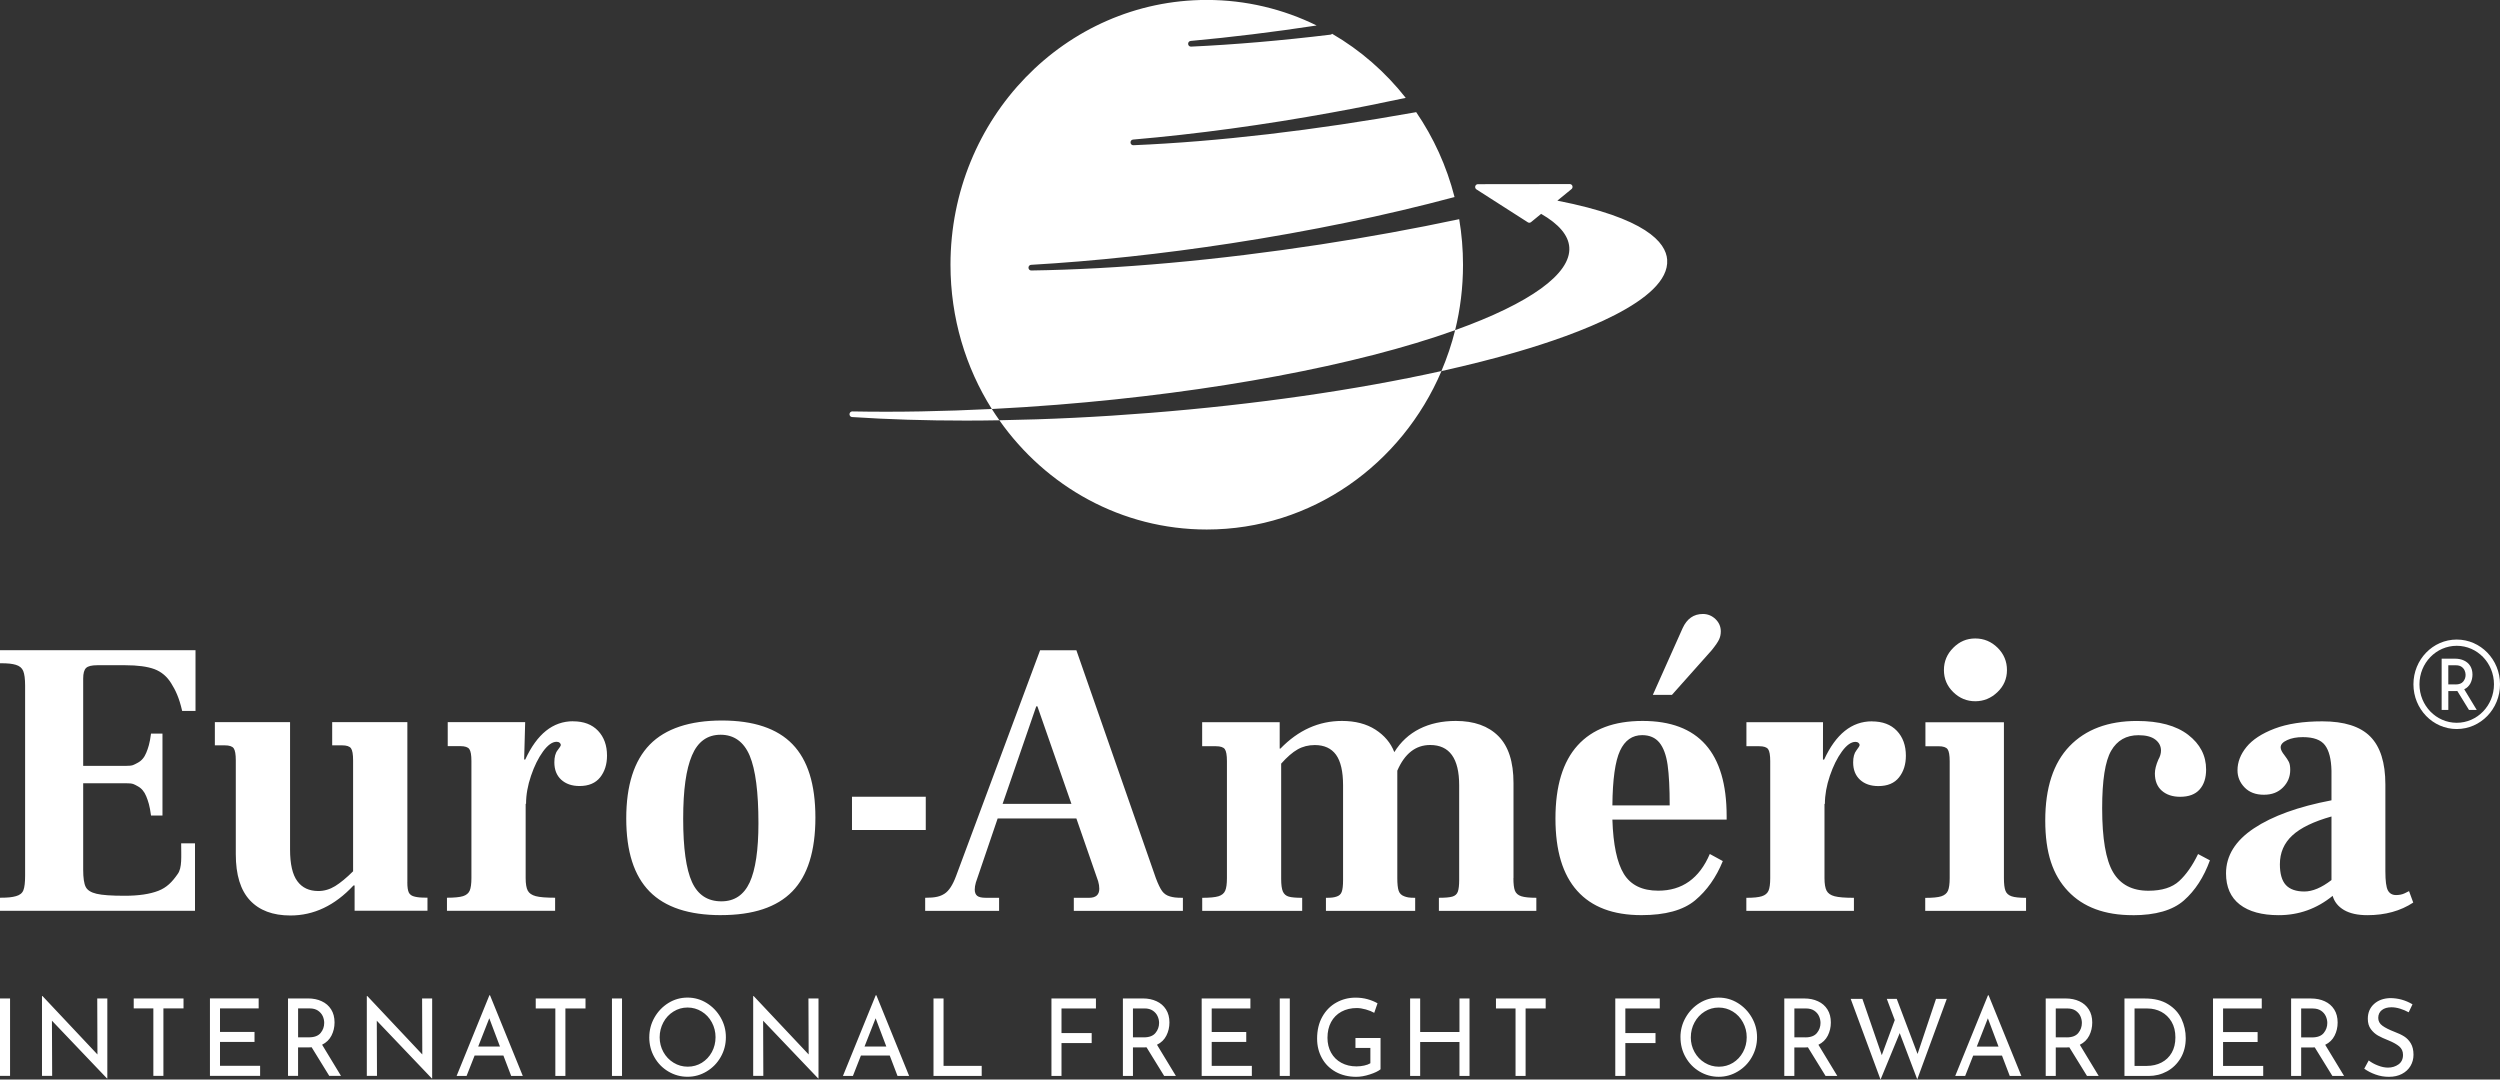 <svg width="88" height="38" viewBox="0 0 88 38" fill="none" xmlns="http://www.w3.org/2000/svg">
<rect x="0" y="0" width="88" height="38" fill="#333333" stroke="none"/>
<g clip-path="url(#clip0_1282_102)">
<path d="M51.208 11.63C51.208 11.63 51.216 11.626 51.22 11.625C51.402 10.888 51.498 10.117 51.498 9.321C51.498 8.773 51.452 8.237 51.364 7.715C49.789 8.05 48.147 8.35 46.484 8.605C42.854 9.162 39.331 9.478 36.299 9.521H36.298C36.246 9.521 36.203 9.478 36.202 9.425C36.2 9.371 36.241 9.325 36.293 9.322C38.539 9.192 40.907 8.937 43.332 8.565C46.12 8.137 48.767 7.588 51.2 6.936C50.922 5.848 50.46 4.839 49.848 3.945C49.841 3.948 49.833 3.951 49.826 3.952C46.289 4.587 42.854 4.988 39.893 5.112C39.892 5.112 39.891 5.112 39.89 5.112C39.839 5.112 39.796 5.071 39.794 5.019C39.79 4.964 39.83 4.917 39.882 4.913C42.124 4.72 44.484 4.399 46.899 3.958C47.762 3.801 48.631 3.628 49.482 3.445C48.766 2.535 47.887 1.767 46.891 1.189C46.876 1.205 46.856 1.217 46.833 1.22C45.095 1.43 43.444 1.571 41.923 1.641H41.919C41.868 1.641 41.825 1.601 41.822 1.547C41.819 1.493 41.858 1.446 41.91 1.441C43.336 1.311 44.827 1.128 46.346 0.897C45.174 0.321 43.862 -0.002 42.478 -0.002C37.496 -0.002 33.457 4.171 33.457 9.319C33.457 11.193 33.992 12.937 34.912 14.397C35.673 14.359 36.449 14.308 37.219 14.247C42.669 13.814 47.767 12.859 51.209 11.627M58.685 9.146C58.642 8.529 57.928 7.673 54.819 7.063L55.317 6.656C55.349 6.631 55.361 6.586 55.349 6.546C55.335 6.506 55.299 6.479 55.258 6.479L52.022 6.483C51.979 6.483 51.941 6.512 51.929 6.555C51.917 6.598 51.935 6.643 51.971 6.667L53.781 7.826C53.815 7.848 53.859 7.845 53.891 7.82L54.248 7.528C54.876 7.889 55.21 8.285 55.239 8.704C55.306 9.636 53.857 10.675 51.221 11.621C51.099 12.115 50.933 12.601 50.738 13.061C47.718 13.731 44.176 14.241 40.482 14.534C38.684 14.678 36.902 14.764 35.179 14.793C35.089 14.665 34.996 14.53 34.912 14.396C33.225 14.48 31.583 14.512 30 14.482C29.949 14.482 29.905 14.523 29.902 14.577C29.9 14.631 29.94 14.677 29.991 14.68C31.251 14.764 32.596 14.805 34.001 14.805C34.388 14.805 34.781 14.801 35.177 14.794C36.816 17.124 39.476 18.639 42.477 18.639C46.17 18.639 49.344 16.345 50.74 13.062C51.699 12.849 52.604 12.62 53.437 12.376C55.441 11.791 58.787 10.592 58.684 9.145" fill="white"/>
<path d="M0 37.871H0.354V35.145H0V37.871ZM3.423 35.145L3.43 37.117L1.496 35.061H1.478V37.87H1.836L1.828 35.928L3.766 37.961H3.778V35.145H3.424H3.423ZM4.707 35.145V35.496H5.398V37.871H5.752V35.496H6.46V35.145H4.708H4.707ZM7.39 35.145V37.871H9.156V37.517H7.744V36.675H8.959V36.325H7.744V35.495H9.105V35.144H7.39V35.145ZM12.003 37.871L11.338 36.774C11.486 36.701 11.596 36.594 11.668 36.453C11.74 36.312 11.776 36.158 11.776 35.99C11.776 35.811 11.736 35.658 11.656 35.531C11.576 35.404 11.465 35.308 11.323 35.243C11.183 35.177 11.022 35.145 10.842 35.145H10.138V37.871H10.492V36.868H10.882C10.921 36.868 10.95 36.867 10.97 36.864L11.59 37.871H12.002H12.003ZM10.875 36.513H10.493V35.496H10.901C11.018 35.496 11.114 35.522 11.191 35.573C11.268 35.625 11.324 35.69 11.36 35.767C11.395 35.845 11.412 35.925 11.412 36.005C11.412 36.139 11.371 36.256 11.287 36.359C11.202 36.462 11.066 36.514 10.876 36.514M14.858 35.145L14.865 37.117L12.931 35.062H12.912V37.871H13.27L13.263 35.929L15.201 37.962H15.212V35.145H14.858ZM17.993 37.872H18.402L17.248 35.033H17.227L16.073 37.872H16.424L16.706 37.156H17.72L17.993 37.872ZM16.832 36.839L17.223 35.843L17.599 36.839H16.832ZM18.858 35.145V35.497H19.548V37.872H19.902V35.497H20.61V35.145H18.858ZM21.541 37.872H21.895V35.145H21.541V37.872ZM22.854 36.511C22.854 36.767 22.914 37.002 23.035 37.214C23.155 37.427 23.319 37.594 23.526 37.717C23.733 37.84 23.958 37.902 24.201 37.902C24.444 37.902 24.666 37.84 24.875 37.714C25.082 37.59 25.247 37.421 25.369 37.207C25.491 36.993 25.551 36.761 25.551 36.51C25.551 36.259 25.49 36.03 25.367 35.817C25.244 35.603 25.08 35.433 24.873 35.305C24.666 35.178 24.442 35.115 24.201 35.115C23.959 35.115 23.733 35.178 23.528 35.305C23.322 35.433 23.159 35.603 23.037 35.817C22.916 36.03 22.855 36.261 22.855 36.51M23.22 36.513C23.22 36.325 23.264 36.15 23.349 35.99C23.435 35.828 23.555 35.7 23.705 35.607C23.856 35.512 24.021 35.465 24.202 35.465C24.382 35.465 24.546 35.512 24.698 35.605C24.849 35.697 24.969 35.824 25.056 35.986C25.143 36.147 25.187 36.321 25.187 36.51C25.187 36.699 25.144 36.872 25.058 37.032C24.971 37.192 24.853 37.317 24.704 37.41C24.555 37.501 24.389 37.547 24.209 37.547C24.029 37.547 23.862 37.501 23.711 37.408C23.558 37.315 23.439 37.189 23.351 37.031C23.264 36.872 23.22 36.7 23.22 36.514M28.457 35.145L28.465 37.117L26.53 35.062H26.512V37.871H26.869L26.862 35.929L28.8 37.962H28.811V35.145H28.457ZM31.592 37.872H32.001L30.848 35.033H30.826L29.672 37.872H30.023L30.304 37.156H31.319L31.592 37.872ZM30.431 36.839L30.822 35.843L31.199 36.839H30.431ZM32.859 35.145V37.872H34.556V37.518H33.213V35.145H32.859ZM37.011 35.145V37.872H37.365V36.715H38.427V36.364H37.365V35.497H38.577V35.145H37.011ZM41.391 37.872L40.726 36.775C40.875 36.702 40.985 36.595 41.056 36.454C41.128 36.313 41.164 36.159 41.164 35.991C41.164 35.812 41.124 35.659 41.043 35.532C40.963 35.405 40.852 35.309 40.711 35.244C40.571 35.178 40.41 35.145 40.23 35.145H39.526V37.872H39.88V36.869H40.27C40.309 36.869 40.339 36.868 40.358 36.865L40.978 37.872H41.392H41.391ZM40.263 36.514H39.88V35.497H40.288C40.405 35.497 40.502 35.523 40.578 35.574C40.655 35.626 40.711 35.691 40.746 35.768C40.782 35.846 40.8 35.926 40.8 36.006C40.8 36.14 40.758 36.257 40.673 36.36C40.589 36.463 40.453 36.515 40.263 36.515M42.299 35.146V37.873H44.065V37.519H42.652V36.677H43.868V36.327H42.652V35.497H44.014V35.145H42.298L42.299 35.146ZM45.047 37.873H45.401V35.146H45.047V37.873ZM48.595 37.639V36.538H47.712V36.888H48.237V37.427C48.179 37.462 48.106 37.489 48.018 37.508C47.931 37.527 47.84 37.537 47.748 37.537C47.548 37.537 47.371 37.495 47.216 37.411C47.059 37.327 46.939 37.207 46.854 37.054C46.769 36.901 46.727 36.726 46.727 36.531C46.727 36.32 46.769 36.135 46.854 35.977C46.939 35.819 47.06 35.697 47.218 35.611C47.375 35.526 47.556 35.483 47.759 35.483C47.854 35.483 47.961 35.5 48.079 35.533C48.197 35.567 48.295 35.607 48.373 35.652L48.489 35.316C48.385 35.256 48.267 35.208 48.135 35.171C48.004 35.135 47.864 35.117 47.716 35.117C47.47 35.117 47.244 35.175 47.037 35.291C46.83 35.406 46.667 35.573 46.545 35.79C46.423 36.008 46.362 36.265 46.362 36.562C46.362 36.816 46.42 37.044 46.532 37.247C46.645 37.452 46.806 37.611 47.015 37.729C47.225 37.845 47.466 37.904 47.742 37.904C47.888 37.904 48.047 37.876 48.218 37.82C48.389 37.765 48.515 37.705 48.596 37.639M51.727 35.146H51.373V36.327H49.99V35.146H49.636V37.873H49.99V36.678H51.373V37.873H51.727V35.146ZM52.658 35.146V35.498H53.347V37.873H53.701V35.498H54.408V35.146H52.658ZM56.858 35.146V37.873H57.212V36.715H58.274V36.365H57.212V35.498H58.424V35.146H56.858ZM59.153 36.512C59.153 36.768 59.213 37.003 59.334 37.215C59.454 37.428 59.618 37.595 59.824 37.718C60.031 37.841 60.256 37.903 60.499 37.903C60.741 37.903 60.965 37.84 61.172 37.715C61.38 37.591 61.545 37.422 61.666 37.208C61.787 36.994 61.848 36.762 61.848 36.511C61.848 36.26 61.787 36.031 61.664 35.818C61.541 35.604 61.377 35.434 61.17 35.306C60.964 35.179 60.739 35.116 60.498 35.116C60.257 35.116 60.03 35.179 59.825 35.306C59.619 35.434 59.456 35.604 59.334 35.818C59.212 36.031 59.152 36.262 59.152 36.511M59.517 36.514C59.517 36.326 59.56 36.151 59.646 35.991C59.733 35.829 59.852 35.701 60.002 35.608C60.153 35.513 60.318 35.466 60.498 35.466C60.677 35.466 60.843 35.513 60.995 35.606C61.146 35.698 61.265 35.825 61.352 35.987C61.44 36.148 61.484 36.322 61.484 36.511C61.484 36.7 61.441 36.873 61.354 37.033C61.267 37.193 61.149 37.318 61 37.411C60.85 37.502 60.685 37.548 60.505 37.548C60.325 37.548 60.158 37.501 60.007 37.409C59.854 37.316 59.735 37.19 59.647 37.032C59.559 36.873 59.516 36.701 59.516 36.515M64.673 37.873L64.008 36.776C64.157 36.703 64.266 36.596 64.338 36.455C64.409 36.314 64.446 36.16 64.446 35.992C64.446 35.813 64.406 35.66 64.326 35.533C64.246 35.406 64.136 35.31 63.993 35.245C63.853 35.179 63.692 35.146 63.512 35.146H62.807V37.873H63.161V36.87H63.553C63.591 36.87 63.62 36.869 63.639 36.866L64.26 37.873H64.673ZM63.545 36.515H63.162V35.498H63.571C63.688 35.498 63.785 35.524 63.861 35.575C63.938 35.627 63.994 35.692 64.029 35.769C64.064 35.847 64.082 35.927 64.082 36.007C64.082 36.141 64.04 36.258 63.956 36.361C63.872 36.464 63.736 36.516 63.545 36.516M68.527 35.159H68.148L67.498 37.1L66.765 35.159H66.415L66.696 35.906L66.239 37.142L65.556 35.159H65.144L66.195 38.002L66.87 36.365L67.487 37.994L68.527 35.159ZM70.743 37.873H71.152L69.999 35.034H69.977L68.824 37.873H69.174L69.456 37.157H70.47L70.743 37.873H70.743ZM69.583 36.84L69.973 35.844L70.348 36.84H69.582H69.583ZM73.874 37.873L73.21 36.776C73.358 36.703 73.468 36.596 73.54 36.455C73.611 36.314 73.647 36.16 73.647 35.992C73.647 35.813 73.607 35.66 73.526 35.533C73.446 35.406 73.335 35.31 73.195 35.245C73.054 35.179 72.892 35.146 72.713 35.146H72.009V37.873H72.363V36.87H72.754C72.793 36.87 72.822 36.869 72.841 36.866L73.462 37.873H73.874ZM72.746 36.515H72.363V35.498H72.771C72.888 35.498 72.986 35.524 73.062 35.575C73.137 35.627 73.195 35.692 73.23 35.769C73.265 35.847 73.282 35.927 73.282 36.007C73.282 36.141 73.24 36.258 73.156 36.361C73.072 36.464 72.936 36.516 72.746 36.516M74.782 37.874H75.632C75.865 37.874 76.082 37.819 76.282 37.71C76.481 37.601 76.64 37.444 76.76 37.243C76.879 37.04 76.938 36.807 76.938 36.543C76.938 36.307 76.888 36.081 76.79 35.869C76.691 35.657 76.535 35.483 76.319 35.35C76.103 35.215 75.832 35.147 75.504 35.147H74.781V37.874H74.782ZM75.136 37.52V35.499H75.595C75.768 35.499 75.93 35.539 76.079 35.617C76.229 35.697 76.348 35.813 76.439 35.966C76.529 36.119 76.574 36.303 76.574 36.516C76.574 36.729 76.531 36.904 76.445 37.055C76.359 37.206 76.238 37.322 76.085 37.401C75.931 37.48 75.758 37.52 75.563 37.52H75.136ZM77.898 35.147V37.874H79.665V37.52H78.252V36.678H79.468V36.328H78.252V35.498H79.614V35.146H77.898V35.147ZM82.512 37.874L81.847 36.777C81.996 36.704 82.106 36.597 82.177 36.456C82.249 36.315 82.285 36.161 82.285 35.992C82.285 35.814 82.245 35.661 82.165 35.534C82.085 35.407 81.974 35.311 81.833 35.246C81.692 35.18 81.531 35.147 81.352 35.147H80.647V37.874H81.001V36.871H81.392C81.431 36.871 81.46 36.87 81.479 36.867L82.1 37.874H82.513H82.512ZM81.384 36.516H81.001V35.499H81.41C81.526 35.499 81.623 35.525 81.7 35.576C81.777 35.628 81.832 35.693 81.868 35.77C81.903 35.848 81.921 35.928 81.921 36.008C81.921 36.142 81.879 36.259 81.795 36.362C81.711 36.465 81.574 36.517 81.384 36.517M84.785 35.634L84.92 35.352C84.676 35.206 84.413 35.133 84.128 35.133C83.897 35.141 83.709 35.21 83.564 35.342C83.42 35.474 83.347 35.648 83.347 35.861C83.347 36.007 83.382 36.128 83.453 36.225C83.524 36.321 83.609 36.397 83.707 36.453C83.806 36.508 83.929 36.565 84.077 36.623C84.238 36.689 84.363 36.758 84.452 36.832C84.54 36.907 84.586 37.006 84.586 37.132C84.586 37.28 84.532 37.392 84.427 37.467C84.321 37.542 84.198 37.58 84.057 37.58C83.948 37.58 83.83 37.556 83.703 37.506C83.576 37.458 83.468 37.397 83.379 37.328L83.221 37.618C83.336 37.701 83.468 37.769 83.619 37.823C83.769 37.878 83.927 37.904 84.089 37.904C84.265 37.904 84.417 37.871 84.548 37.802C84.678 37.734 84.778 37.642 84.849 37.523C84.919 37.405 84.955 37.273 84.955 37.127C84.955 36.967 84.924 36.834 84.862 36.729C84.8 36.624 84.722 36.543 84.628 36.483C84.535 36.424 84.42 36.37 84.283 36.319C84.101 36.248 83.96 36.178 83.862 36.106C83.763 36.035 83.714 35.942 83.714 35.829C83.714 35.717 83.756 35.623 83.84 35.556C83.924 35.489 84.038 35.456 84.181 35.456C84.275 35.456 84.377 35.473 84.483 35.505C84.589 35.538 84.691 35.581 84.786 35.633" fill="white"/>
<path d="M-5.22705e-05 32.06H6.864V29.686H6.377C6.377 30.149 6.415 30.551 6.253 30.767C6.06 31.044 5.872 31.241 5.572 31.357C5.271 31.473 4.878 31.531 4.395 31.531C3.912 31.531 3.596 31.508 3.399 31.461C3.202 31.415 3.074 31.334 3.016 31.217C2.958 31.102 2.928 30.9 2.928 30.613V27.57H4.421C4.699 27.57 4.711 27.605 4.845 27.674C4.979 27.744 5.08 27.862 5.147 28.029C5.215 28.196 5.27 28.355 5.316 28.707H5.719V25.823H5.316C5.271 26.175 5.215 26.333 5.147 26.5C5.08 26.667 4.976 26.785 4.838 26.855C4.699 26.924 4.689 26.959 4.421 26.959H2.928V23.888C2.928 23.702 2.962 23.577 3.03 23.513C3.096 23.448 3.228 23.416 3.426 23.416H4.408C4.847 23.416 5.19 23.463 5.437 23.554C5.682 23.647 5.88 23.814 6.028 24.055C6.177 24.295 6.304 24.551 6.412 25.024H6.882V22.888H-5.22705e-05V23.346C0.305 23.346 0.425 23.365 0.555 23.401C0.685 23.439 0.772 23.51 0.817 23.617C0.861 23.724 0.884 23.897 0.884 24.138V30.822C0.884 31.064 0.864 31.235 0.823 31.337C0.783 31.439 0.696 31.509 0.561 31.545C0.427 31.581 0.304 31.6 -0.001 31.6V32.06H-5.22705e-05ZM14.339 31.059V25.42H11.693V26.236H12.04C12.201 26.236 12.306 26.271 12.355 26.34C12.404 26.409 12.429 26.551 12.429 26.764V30.669C12.196 30.901 11.985 31.074 11.797 31.191C11.609 31.306 11.411 31.364 11.205 31.364C10.883 31.364 10.635 31.249 10.466 31.017C10.295 30.786 10.21 30.415 10.21 29.905V25.42H7.563V26.236H7.91C8.072 26.236 8.177 26.271 8.226 26.34C8.275 26.409 8.3 26.551 8.3 26.764V30.071C8.3 30.794 8.466 31.334 8.797 31.69C9.129 32.047 9.604 32.225 10.223 32.225C11.047 32.225 11.787 31.873 12.442 31.169H12.482V32.058H15.047V31.598C14.796 31.598 14.715 31.587 14.607 31.564C14.499 31.541 14.427 31.492 14.391 31.419C14.355 31.344 14.338 31.224 14.338 31.058M20.171 25.388C19.462 25.388 18.902 25.837 18.489 26.735H18.45L18.486 25.419H15.76V26.264H16.204C16.366 26.264 16.471 26.299 16.52 26.368C16.57 26.438 16.594 26.578 16.594 26.792V30.905C16.594 31.109 16.573 31.258 16.534 31.35C16.493 31.443 16.414 31.508 16.298 31.545C16.181 31.581 15.993 31.6 15.733 31.6V32.06H19.54V31.6C19.225 31.6 18.999 31.582 18.86 31.545C18.721 31.508 18.626 31.443 18.577 31.35C18.528 31.258 18.503 31.109 18.503 30.905V28.293H18.517C18.517 27.978 18.575 27.649 18.692 27.307C18.808 26.964 18.95 26.679 19.115 26.452C19.281 26.224 19.441 26.111 19.593 26.111C19.637 26.111 19.674 26.123 19.7 26.146C19.727 26.169 19.741 26.195 19.741 26.223C19.741 26.25 19.703 26.313 19.626 26.41C19.55 26.508 19.513 26.649 19.513 26.834C19.513 27.094 19.593 27.297 19.754 27.445C19.916 27.593 20.13 27.668 20.399 27.668C20.723 27.668 20.964 27.565 21.126 27.362C21.286 27.159 21.367 26.904 21.367 26.598C21.367 26.237 21.261 25.945 21.051 25.723C20.84 25.501 20.547 25.39 20.17 25.39M25.379 32.212C26.509 32.212 27.345 31.935 27.888 31.379C28.43 30.823 28.702 29.957 28.702 28.78C28.702 27.604 28.433 26.752 27.895 26.196C27.357 25.64 26.527 25.362 25.407 25.362C24.287 25.362 23.423 25.645 22.872 26.21C22.321 26.776 22.044 27.641 22.044 28.809C22.044 29.977 22.318 30.823 22.864 31.38C23.411 31.936 24.25 32.213 25.379 32.213M25.393 31.727C24.909 31.727 24.563 31.5 24.357 31.046C24.151 30.593 24.048 29.851 24.048 28.822C24.048 27.794 24.151 27.078 24.357 26.592C24.563 26.105 24.899 25.863 25.366 25.863C25.833 25.863 26.181 26.108 26.389 26.599C26.595 27.091 26.697 27.882 26.697 28.976C26.697 29.92 26.594 30.615 26.389 31.061C26.182 31.505 25.851 31.727 25.393 31.727ZM29.99 29.217H32.587V28.044H29.99V29.217ZM40.685 30.907L37.889 22.89H36.611L33.653 30.838C33.536 31.153 33.401 31.359 33.249 31.457C33.096 31.555 32.933 31.602 32.566 31.602V32.062H35.168V31.602H34.701C34.557 31.602 34.457 31.58 34.398 31.534C34.34 31.488 34.311 31.413 34.311 31.311C34.311 31.236 34.325 31.153 34.351 31.062L35.117 28.811H37.889L38.655 31.02C38.682 31.112 38.695 31.201 38.695 31.284C38.695 31.497 38.574 31.603 38.332 31.603H37.798V32.062H41.638V31.603C41.387 31.603 41.3 31.587 41.184 31.555C41.066 31.522 40.975 31.46 40.907 31.367C40.84 31.275 40.766 31.122 40.685 30.908M35.292 28.296L36.476 24.864H36.517L37.714 28.296H35.293H35.292ZM53.275 30.908V27.559C53.275 26.818 53.098 26.268 52.744 25.912C52.39 25.556 51.89 25.377 51.245 25.377C50.76 25.377 50.335 25.47 49.967 25.655C49.599 25.841 49.304 26.114 49.08 26.475C48.955 26.151 48.732 25.887 48.414 25.682C48.096 25.479 47.704 25.377 47.238 25.377C46.422 25.377 45.7 25.701 45.072 26.35H45.045V25.422H42.316V26.267H42.799C42.96 26.267 43.066 26.302 43.114 26.371C43.163 26.44 43.188 26.581 43.188 26.795V30.908C43.188 31.112 43.168 31.26 43.127 31.353C43.087 31.446 43.008 31.511 42.892 31.548C42.775 31.584 42.578 31.603 42.318 31.603V32.062H45.837V31.603C45.622 31.603 45.465 31.59 45.366 31.562C45.268 31.534 45.198 31.474 45.157 31.382C45.117 31.289 45.097 31.141 45.097 30.938V26.88C45.303 26.649 45.495 26.481 45.676 26.379C45.855 26.277 46.056 26.226 46.281 26.226C46.612 26.226 46.862 26.34 47.027 26.566C47.192 26.794 47.276 27.153 47.276 27.644V30.979C47.276 31.173 47.26 31.312 47.228 31.395C47.197 31.479 47.134 31.534 47.04 31.562C46.947 31.59 46.888 31.603 46.673 31.603V32.062H49.814V31.603C49.59 31.603 49.525 31.585 49.426 31.548C49.328 31.512 49.263 31.446 49.232 31.353C49.201 31.26 49.185 31.112 49.185 30.908V27.128C49.445 26.526 49.83 26.224 50.342 26.224C51.023 26.224 51.363 26.697 51.363 27.642V30.977C51.363 31.162 51.347 31.299 51.316 31.387C51.284 31.475 51.22 31.532 51.121 31.561C51.022 31.589 50.866 31.602 50.649 31.602V32.062H54.079V31.602C53.837 31.602 53.66 31.584 53.548 31.547C53.436 31.511 53.362 31.445 53.325 31.352C53.289 31.259 53.272 31.111 53.272 30.907M60.778 28.726C60.778 26.493 59.791 25.377 57.818 25.377C56.814 25.377 56.052 25.664 55.532 26.238C55.012 26.813 54.752 27.669 54.752 28.809C54.752 29.948 55.007 30.788 55.519 31.359C56.03 31.929 56.783 32.213 57.778 32.213C58.62 32.213 59.251 32.04 59.668 31.692C60.084 31.345 60.409 30.884 60.643 30.31L60.185 30.06C59.817 30.921 59.213 31.352 58.37 31.352C57.805 31.352 57.402 31.155 57.16 30.762C56.918 30.367 56.784 29.731 56.756 28.851H60.778V28.726ZM56.756 28.35C56.764 27.433 56.855 26.792 57.025 26.426C57.195 26.06 57.456 25.877 57.805 25.877C58.065 25.877 58.266 25.965 58.411 26.14C58.554 26.317 58.65 26.578 58.7 26.925C58.749 27.273 58.773 27.748 58.773 28.35H56.755H56.756ZM58.179 24.46H58.852L60.25 22.89C60.385 22.723 60.472 22.596 60.512 22.508C60.553 22.42 60.572 22.325 60.572 22.223C60.572 22.057 60.51 21.913 60.385 21.792C60.259 21.672 60.111 21.612 59.941 21.612C59.619 21.612 59.38 21.779 59.228 22.112L58.179 24.461L58.179 24.46ZM65.89 25.391C65.182 25.391 64.622 25.84 64.209 26.738H64.168L64.17 25.422H61.474V26.267H61.922C62.084 26.267 62.189 26.302 62.238 26.371C62.287 26.44 62.312 26.581 62.312 26.795V30.908C62.312 31.112 62.292 31.26 62.252 31.353C62.211 31.446 62.133 31.511 62.016 31.548C61.9 31.584 61.731 31.603 61.471 31.603V32.062H65.258V31.603C64.944 31.603 64.717 31.585 64.578 31.548C64.439 31.512 64.346 31.446 64.296 31.353C64.248 31.26 64.222 31.112 64.222 30.908V28.296H64.236C64.236 27.981 64.295 27.652 64.411 27.309C64.528 26.967 64.668 26.682 64.834 26.455C65 26.227 65.159 26.114 65.311 26.114C65.357 26.114 65.392 26.126 65.419 26.149C65.446 26.172 65.459 26.198 65.459 26.226C65.459 26.253 65.42 26.316 65.346 26.413C65.269 26.511 65.231 26.651 65.231 26.837C65.231 27.096 65.312 27.3 65.473 27.448C65.635 27.596 65.849 27.67 66.119 27.67C66.442 27.67 66.684 27.568 66.845 27.365C67.007 27.161 67.087 26.906 67.087 26.601C67.087 26.24 66.981 25.948 66.771 25.726C66.56 25.503 66.266 25.393 65.889 25.393M69.529 24.684C69.825 24.684 70.085 24.578 70.309 24.364C70.533 24.151 70.645 23.891 70.645 23.586C70.645 23.28 70.535 23.019 70.316 22.801C70.096 22.584 69.834 22.474 69.529 22.474C69.224 22.474 68.975 22.583 68.756 22.801C68.536 23.019 68.426 23.28 68.426 23.586C68.426 23.891 68.536 24.151 68.756 24.364C68.975 24.578 69.233 24.684 69.529 24.684ZM67.767 32.063H71.317V31.604C71.084 31.604 70.913 31.586 70.807 31.549C70.699 31.512 70.627 31.447 70.592 31.354C70.556 31.261 70.538 31.113 70.538 30.909V25.424H67.775V26.268H68.239C68.4 26.268 68.506 26.304 68.555 26.373C68.604 26.442 68.629 26.583 68.629 26.797V30.91C68.629 31.114 68.608 31.262 68.568 31.355C68.527 31.448 68.448 31.512 68.333 31.55C68.217 31.587 68.028 31.605 67.768 31.605V32.064L67.767 32.063ZM75.072 32.216C75.879 32.216 76.48 32.042 76.874 31.695C77.269 31.348 77.574 30.877 77.789 30.284L77.372 30.062C77.175 30.47 76.953 30.787 76.707 31.013C76.461 31.24 76.1 31.354 75.624 31.354C75.051 31.354 74.636 31.136 74.38 30.701C74.124 30.266 73.996 29.515 73.996 28.45C73.996 27.468 74.101 26.794 74.312 26.428C74.523 26.062 74.844 25.879 75.273 25.879C75.534 25.879 75.731 25.929 75.866 26.032C76 26.134 76.067 26.264 76.067 26.421C76.067 26.523 76.036 26.63 75.973 26.74C75.893 26.925 75.852 27.088 75.852 27.226C75.852 27.485 75.932 27.688 76.094 27.831C76.256 27.974 76.471 28.047 76.74 28.047C77.045 28.047 77.273 27.962 77.426 27.79C77.579 27.619 77.655 27.385 77.655 27.088C77.655 26.597 77.445 26.19 77.023 25.865C76.602 25.541 76.001 25.378 75.221 25.378C74.208 25.378 73.416 25.675 72.846 26.267C72.277 26.861 71.993 27.732 71.993 28.88C71.993 30.027 72.259 30.802 72.793 31.367C73.327 31.933 74.087 32.214 75.073 32.214M84.798 31.367C84.78 31.376 84.729 31.402 84.644 31.444C84.558 31.485 84.458 31.506 84.342 31.506C84.208 31.506 84.111 31.45 84.052 31.339C83.994 31.227 83.965 31.005 83.965 30.671V27.614C83.965 26.845 83.787 26.283 83.433 25.926C83.079 25.569 82.516 25.391 81.745 25.391C81.073 25.391 80.513 25.477 80.064 25.648C79.616 25.819 79.287 26.035 79.076 26.294C78.865 26.554 78.76 26.827 78.76 27.114C78.76 27.345 78.843 27.547 79.009 27.718C79.175 27.89 79.401 27.975 79.688 27.975C79.974 27.975 80.19 27.89 80.361 27.718C80.531 27.547 80.616 27.341 80.616 27.1C80.616 26.979 80.6 26.887 80.569 26.822C80.537 26.757 80.485 26.678 80.414 26.585C80.325 26.475 80.279 26.382 80.279 26.308C80.279 26.205 80.356 26.12 80.508 26.051C80.66 25.981 80.844 25.947 81.059 25.947C81.436 25.947 81.696 26.041 81.84 26.232C81.983 26.422 82.059 26.721 82.068 27.128V28.171C80.902 28.393 79.992 28.722 79.338 29.157C78.683 29.593 78.356 30.122 78.356 30.742C78.356 31.223 78.518 31.589 78.84 31.839C79.163 32.089 79.62 32.214 80.212 32.214C80.92 32.214 81.552 31.987 82.109 31.534C82.17 31.747 82.305 31.913 82.511 32.034C82.718 32.154 82.991 32.214 83.332 32.214C83.96 32.214 84.498 32.066 84.946 31.77L84.798 31.367ZM80.252 30.422C80.252 30.014 80.399 29.676 80.69 29.408C80.981 29.138 81.441 28.917 82.068 28.74V30.978C81.719 31.247 81.4 31.381 81.113 31.381C80.826 31.381 80.6 31.304 80.461 31.151C80.322 30.999 80.252 30.755 80.252 30.422Z" fill="white"/>
<path d="M87.788 24.087C87.788 24.836 87.201 25.442 86.477 25.442C85.752 25.442 85.165 24.836 85.165 24.087C85.165 23.338 85.752 22.732 86.477 22.732C87.201 22.732 87.788 23.338 87.788 24.087ZM88.001 24.087C88.001 23.217 87.319 22.512 86.477 22.512C85.635 22.512 84.953 23.217 84.953 24.087C84.953 24.957 85.635 25.662 86.477 25.662C87.319 25.662 88.001 24.957 88.001 24.087Z" fill="white"/>
<path d="M87.181 24.99L86.741 24.263C86.839 24.215 86.912 24.144 86.96 24.051C87.007 23.957 87.031 23.855 87.031 23.744C87.031 23.626 87.004 23.525 86.952 23.441C86.899 23.357 86.825 23.293 86.732 23.25C86.638 23.206 86.532 23.185 86.413 23.185H85.946V24.99H86.181V24.326H86.44C86.466 24.326 86.485 24.326 86.497 24.323L86.908 24.99H87.181ZM86.434 24.091H86.18V23.418H86.451C86.528 23.418 86.592 23.435 86.643 23.469C86.694 23.504 86.731 23.547 86.754 23.598C86.777 23.65 86.789 23.702 86.789 23.756C86.789 23.845 86.761 23.922 86.705 23.991C86.65 24.059 86.559 24.093 86.433 24.093" fill="white"/>
</g>
<defs>
<clipPath id="clip0_1282_102">
<rect width="88" height="38" fill="white"/>
</clipPath>
</defs>
</svg>
